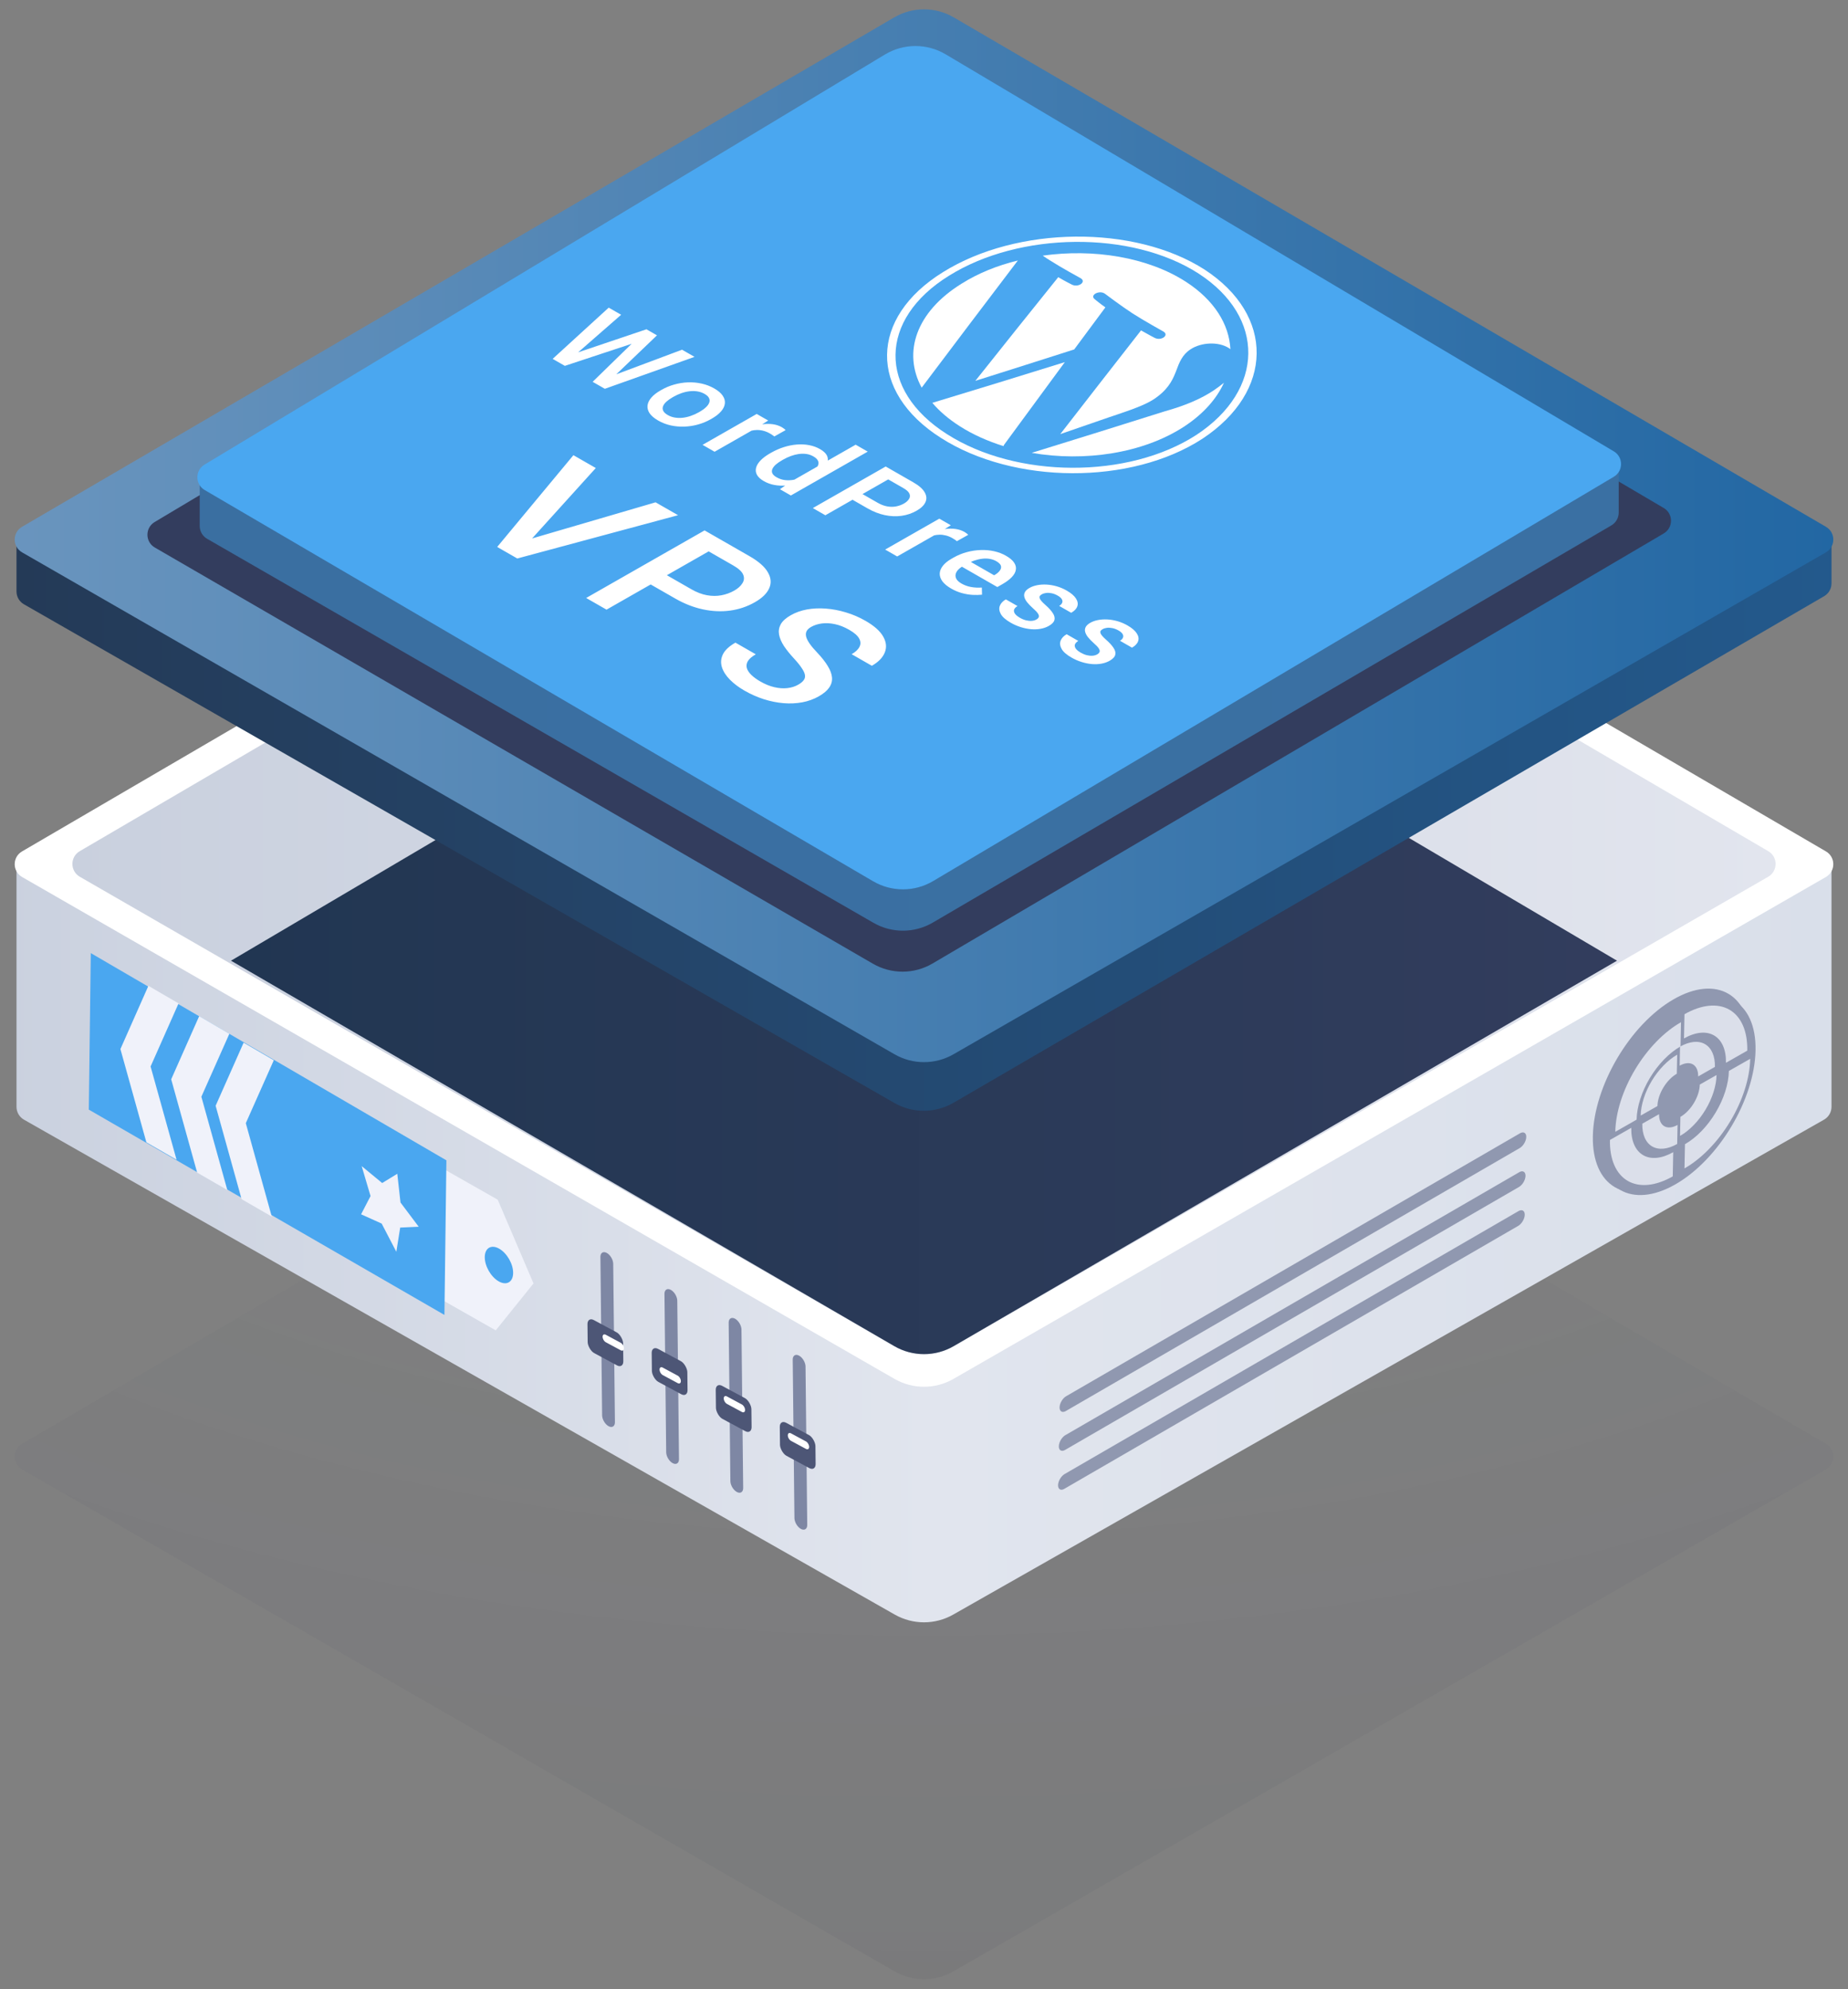 <svg width="250" height="269" viewBox="0 0 250 269" fill="none" xmlns="http://www.w3.org/2000/svg">
<rect x="0" y="0" width="250" height="269" fill="#808080" stroke="none"/>
<path d="M120.966 126.38C123.458 124.925 126.542 124.925 129.034 126.38L247.02 195.272C248.347 196.047 248.34 197.967 247.008 198.733L128.988 266.609C126.519 268.029 123.481 268.029 121.012 266.609L2.992 198.733C1.66 197.967 1.653 196.047 2.98 195.272L120.966 126.38Z" fill="url(#paint0_diamond_6664_2509)" fill-opacity="0.05"/>
<path d="M122.49 76.56C124.12 76.022 125.879 76.022 127.508 76.56L247.768 116.279L247.768 149.69C247.768 150.409 247.382 151.073 246.756 151.428L128.951 218.364C126.501 219.757 123.498 219.757 121.047 218.364L3.244 151.431C2.619 151.075 2.232 150.411 2.232 149.692L2.232 116.279L122.49 76.56Z" fill="url(#paint1_linear_6664_2509)"/>
<path d="M120.966 46.258C123.458 44.802 126.542 44.802 129.034 46.258L247.02 115.15C248.347 115.925 248.34 117.845 247.008 118.611L128.988 186.487C126.519 187.907 123.481 187.907 121.012 186.487L2.992 118.611C1.66 117.845 1.653 115.925 2.98 115.15L120.966 46.258Z" fill="url(#paint2_linear_6664_2509)"/>
<path d="M120.96 50.656C123.455 49.196 126.545 49.196 129.04 50.656L239.215 115.118C240.54 115.893 240.533 117.81 239.203 118.577L128.994 182.088C126.522 183.513 123.478 183.513 121.006 182.088L10.797 118.577C9.467 117.81 9.46 115.893 10.785 115.118L120.96 50.656Z" fill="url(#paint3_linear_6664_2509)"/>
<path d="M120.936 77.031C123.443 75.552 126.557 75.552 129.064 77.031L218.75 129.928L129.019 182.056C126.534 183.499 123.466 183.499 120.981 182.056L31.25 129.928L120.936 77.031Z" fill="url(#paint4_linear_6664_2509)"/>
<path d="M120.935 3.496C123.443 2.016 126.557 2.016 129.065 3.496L247.768 73.538L247.768 78.902C247.768 79.614 247.389 80.272 246.774 80.63L128.992 149.142C126.522 150.579 123.473 150.589 120.993 149.169L3.238 81.726C2.616 81.37 2.232 80.708 2.232 79.991L2.232 73.519L120.935 3.496Z" fill="url(#paint5_linear_6664_2509)"/>
<path d="M120.966 2.355C123.458 0.9 126.542 0.9 129.034 2.355L247.02 71.248C248.347 72.022 248.34 73.942 247.008 74.708L128.988 142.584C126.519 144.004 123.481 144.004 121.012 142.584L2.992 74.708C1.66 73.942 1.653 72.022 2.98 71.248L120.966 2.355Z" fill="url(#paint6_linear_6664_2509)"/>
<path d="M67.065 179.923L58.627 175.13L58.891 157.456L67.329 162.249L72.174 173.578L67.065 179.923Z" fill="#F0F2FA"/>
<path d="M60.123 177.836L12.013 150.07L12.284 128.903L60.39 156.928L60.123 177.836Z" fill="#4AA7F0"/>
<path d="M23.885 156.847L19.803 154.495L16.29 141.88L20.076 133.328L24.157 135.703L20.372 144.237L23.885 156.847Z" fill="#F0F2FA"/>
<path d="M30.754 160.948L26.673 158.593L23.159 145.969L26.945 137.427L31.027 139.813L27.241 148.326L30.754 160.948Z" fill="#F0F2FA"/>
<path d="M36.766 164.534L32.684 162.179L29.171 149.546L32.958 141.014L37.039 143.391L33.253 151.903L36.766 164.534Z" fill="#F0F2FA"/>
<ellipse cx="2.223" cy="2.195" rx="2.223" ry="2.195" transform="matrix(-0.863 -0.49 0.013 -1.008 69.389 174.389)" fill="#4AA7F0"/>
<line x1="1" y1="-1" x2="22.043" y2="-1" transform="matrix(-0.011 -1.017 0.866 0.466 109.215 207.242)" stroke="#7E87A4" stroke-width="2" stroke-linecap="round"/>
<line x1="1" y1="-1" x2="22.043" y2="-1" transform="matrix(-0.011 -1.017 0.866 0.466 100.549 202.246)" stroke="#7E87A4" stroke-width="2" stroke-linecap="round"/>
<line x1="1" y1="-1" x2="22.043" y2="-1" transform="matrix(-0.011 -1.017 0.866 0.466 91.865 198.346)" stroke="#7E87A4" stroke-width="2" stroke-linecap="round"/>
<line x1="1" y1="-1" x2="22.043" y2="-1" transform="matrix(-0.011 -1.017 0.866 0.466 83.199 193.35)" stroke="#7E87A4" stroke-width="2" stroke-linecap="round"/>
<rect width="5.568" height="4.394" rx="1" transform="matrix(-0.866 -0.466 -0.011 -1.017 110.35 199.018)" fill="#4D5676"/>
<rect width="5.568" height="4.394" rx="1" transform="matrix(-0.866 -0.466 -0.011 -1.017 101.686 194.022)" fill="#4D5676"/>
<rect width="5.568" height="4.394" rx="1" transform="matrix(-0.866 -0.466 -0.011 -1.017 93.022 189.025)" fill="#4D5676"/>
<rect width="5.568" height="4.394" rx="1" transform="matrix(-0.866 -0.466 -0.011 -1.017 84.334 185.126)" fill="#4D5676"/>
<line x1="0.5" y1="-0.5" x2="2.83" y2="-0.5" transform="matrix(-0.866 -0.466 -0.011 -1.017 109.455 195.171)" stroke="white" stroke-linecap="round"/>
<line x1="0.5" y1="-0.5" x2="2.83" y2="-0.5" transform="matrix(-0.866 -0.466 -0.011 -1.017 100.787 190.175)" stroke="white" stroke-linecap="round"/>
<line x1="0.5" y1="-0.5" x2="2.83" y2="-0.5" transform="matrix(-0.866 -0.466 -0.011 -1.017 92.103 186.275)" stroke="white" stroke-linecap="round"/>
<line x1="0.5" y1="-0.5" x2="2.83" y2="-0.5" transform="matrix(-0.866 -0.466 -0.011 -1.017 84.398 181.834)" stroke="white" stroke-linecap="round"/>
<path d="M228.561 136.637C227.419 137.287 226.283 138.185 225.219 139.282C224.154 140.379 223.181 141.652 222.355 143.028C221.53 144.405 220.868 145.858 220.407 147.305C219.946 148.752 219.695 150.164 219.669 151.461L222.553 149.82C222.57 148.953 222.738 148.009 223.046 147.042C223.354 146.075 223.796 145.104 224.348 144.184C224.9 143.264 225.55 142.414 226.262 141.681C226.973 140.948 227.732 140.347 228.495 139.913L228.561 136.637Z" fill="#DBDFEA"/>
<path d="M237.527 140.486C237.553 139.189 237.354 138.033 236.941 137.083C236.528 136.133 235.909 135.409 235.12 134.952C234.332 134.494 233.388 134.312 232.343 134.416C231.298 134.52 230.173 134.908 229.031 135.558L228.966 138.834C229.729 138.4 230.481 138.141 231.179 138.071C231.877 138.002 232.508 138.123 233.035 138.429C233.562 138.735 233.975 139.219 234.251 139.853C234.527 140.488 234.66 141.261 234.643 142.127L237.527 140.486Z" fill="#DBDFEA"/>
<path d="M233.15 142.682C233.164 141.961 233.054 141.319 232.824 140.791C232.595 140.264 232.251 139.862 231.813 139.607C231.375 139.353 230.85 139.252 230.27 139.31C229.69 139.368 229.064 139.583 228.43 139.944L228.378 142.521C228.715 142.33 229.046 142.215 229.354 142.185C229.662 142.154 229.94 142.208 230.173 142.342C230.405 142.477 230.587 142.691 230.709 142.97C230.83 143.25 230.889 143.591 230.882 143.973L233.15 142.682Z" fill="#DBDFEA"/>
<path d="M228.044 141.031C227.41 141.392 226.779 141.892 226.188 142.501C225.596 143.11 225.056 143.817 224.597 144.582C224.139 145.347 223.771 146.154 223.515 146.958C223.259 147.762 223.119 148.546 223.105 149.267L225.373 147.976C225.381 147.594 225.455 147.178 225.59 146.751C225.726 146.325 225.921 145.897 226.165 145.491C226.408 145.086 226.695 144.711 227.008 144.387C227.322 144.064 227.656 143.799 227.993 143.608L228.044 141.031Z" fill="#DBDFEA"/>
<path d="M223.325 150.367C223.31 151.087 223.421 151.73 223.65 152.257C223.88 152.785 224.223 153.187 224.662 153.441C225.1 153.695 225.624 153.797 226.205 153.739C226.785 153.681 227.41 153.465 228.044 153.104L228.096 150.527C227.76 150.719 227.428 150.833 227.12 150.864C226.813 150.895 226.534 150.841 226.302 150.706C226.07 150.571 225.887 150.358 225.766 150.078C225.644 149.798 225.585 149.458 225.593 149.076L223.325 150.367Z" fill="#DBDFEA"/>
<path d="M228.43 152.017C229.064 151.656 229.695 151.157 230.287 150.548C230.878 149.938 231.419 149.231 231.877 148.466C232.336 147.701 232.704 146.894 232.96 146.09C233.216 145.286 233.355 144.502 233.37 143.781L231.101 145.073C231.094 145.455 231.02 145.871 230.884 146.297C230.748 146.723 230.553 147.152 230.31 147.557C230.067 147.963 229.78 148.338 229.466 148.661C229.153 148.984 228.818 149.249 228.482 149.44L228.43 152.017Z" fill="#DBDFEA"/>
<path d="M229.031 156.412C230.173 155.762 231.308 154.863 232.373 153.766C233.438 152.67 234.411 151.397 235.236 150.02C236.062 148.644 236.724 147.19 237.185 145.743C237.646 144.296 237.897 142.884 237.923 141.587L235.039 143.229C235.021 144.096 234.854 145.039 234.546 146.006C234.238 146.973 233.795 147.944 233.244 148.864C232.692 149.784 232.042 150.635 231.33 151.368C230.619 152.101 229.86 152.701 229.097 153.136L229.031 156.412Z" fill="#DBDFEA"/>
<path d="M218.948 152.563C218.922 153.86 219.121 155.016 219.534 155.966C219.947 156.915 220.565 157.639 221.354 158.097C222.143 158.554 223.087 158.736 224.132 158.632C225.176 158.528 226.302 158.14 227.443 157.49L227.509 154.214C226.746 154.648 225.994 154.908 225.296 154.977C224.598 155.047 223.967 154.925 223.44 154.619C222.913 154.314 222.499 153.83 222.223 153.195C221.948 152.561 221.814 151.788 221.832 150.921L218.948 152.563Z" fill="#DBDFEA"/>
<path d="M56.643 165.909L54.139 166.022L53.616 169.295L51.633 165.481L48.848 164.228L50.127 161.758L48.928 157.71L51.701 159.997L53.745 158.748L54.18 162.632L56.643 165.909Z" fill="#F0F2FA"/>
<path d="M119.803 11.602C122.313 10.105 125.439 10.095 127.958 11.577L225.069 68.702C226.384 69.476 226.383 71.377 225.068 72.15L126.152 130.309C123.665 131.772 120.583 131.781 118.087 130.335L20.943 74.05C19.623 73.285 19.611 71.383 20.921 70.602L119.803 11.602Z" fill="#333D5E"/>
<path d="M119.992 12.553C122.375 11.247 125.257 11.239 127.647 12.532L218.982 61.963L218.982 69.328C218.982 70.039 218.605 70.696 217.992 71.055L126.191 124.775C123.712 126.225 120.646 126.236 118.157 124.802L28.019 72.868C27.399 72.511 27.018 71.85 27.018 71.135L27.018 63.537L119.992 12.553Z" fill="url(#paint7_linear_6664_2509)"/>
<path d="M119.716 7.373C122.241 5.852 125.397 5.842 127.931 7.347L218.319 61.043C219.623 61.818 219.623 63.707 218.318 64.482L126.237 119.158C123.735 120.643 120.624 120.653 118.113 119.184L27.692 66.276C26.382 65.509 26.37 63.62 27.67 62.836L119.716 7.373Z" fill="#4AA7F0"/>
<path d="M156.048 54.02C157.921 52.794 158.557 51.529 158.983 50.492C159.028 50.401 159.063 50.298 159.098 50.201C159.539 49.016 159.924 47.973 161.081 47.227C162.474 46.315 164.813 46.144 166.275 47.095C166.31 47.13 166.36 47.147 166.39 47.181C166.411 47.198 166.436 47.209 166.451 47.232C166.285 43.887 164.287 40.604 160.43 38.108C155.246 34.768 147.929 33.606 141.057 34.575C141.393 34.808 141.718 35.019 142.014 35.202C143.571 36.199 146.176 37.618 146.176 37.618C147.032 38.102 145.9 38.94 144.999 38.49C144.999 38.49 144.092 38.04 143.161 37.487C139.389 42.171 135.653 46.845 131.946 51.507C136.404 50.099 140.867 48.685 145.319 47.261C146.727 45.363 148.119 43.477 149.537 41.573C148.77 41.032 148.104 40.473 148.104 40.473C147.358 39.92 148.715 39.185 149.471 39.721C149.471 39.721 151.745 41.436 153.208 42.382C154.766 43.385 157.37 44.827 157.37 44.827C158.227 45.312 157.115 46.149 156.213 45.699C156.213 45.699 155.312 45.232 154.36 44.685C150.699 49.375 147.052 54.037 143.436 58.71C145.625 57.958 147.819 57.2 150.007 56.442C150.178 56.385 150.343 56.322 150.503 56.277C153.003 55.433 154.831 54.806 156.048 54.02Z" fill="white"/>
<path d="M130.073 38.37C123.923 42.188 122.1 47.665 124.684 52.43C128.986 46.714 133.319 40.986 137.696 35.23C134.912 35.908 132.327 36.951 130.073 38.37Z" fill="white"/>
<path d="M126.126 54.481C132.117 52.669 138.097 50.828 144.052 48.976C141.313 52.698 138.573 56.413 135.853 60.129C135.813 60.198 135.778 60.255 135.758 60.334C133.614 59.662 131.601 58.773 129.823 57.633C128.32 56.67 127.078 55.61 126.126 54.481Z" fill="white"/>
<path d="M165.579 51.763C165.153 52.111 164.678 52.475 164.122 52.846C162.589 53.849 160.581 54.789 157.575 55.627C151.59 57.519 145.58 59.388 139.57 61.246C146.722 62.489 154.615 61.32 160.175 57.701C162.794 55.986 164.592 53.934 165.579 51.763Z" fill="white"/>
<path fill-rule="evenodd" clip-rule="evenodd" d="M127.584 36.797C137.586 30.557 153.453 30.363 162.96 36.461C172.466 42.656 172.326 52.954 162.674 59.331C153.003 65.629 137.125 65.521 127.278 59.217C117.462 52.971 117.592 42.969 127.584 36.797ZM128.385 37.287C118.839 43.192 118.724 52.755 128.095 58.705C137.486 64.723 152.627 64.808 161.868 58.807C171.089 52.726 171.229 42.895 162.148 36.997C153.073 31.149 137.932 31.326 128.385 37.287Z" fill="white"/>
<path d="M77.85 47.773L87.452 44.535L88.479 45.124L86.394 46.182L76.412 49.481L75.345 48.87L77.85 47.773ZM84.028 42.572L78.032 47.808L75.899 49.187L74.764 48.536L82.346 41.608L84.028 42.572ZM83.138 50.712L92.267 47.296L93.956 48.264L81.822 52.583L80.687 51.932L83.138 50.712ZM88.877 45.352L83.151 50.836L81.241 52.25L80.174 51.638L86.002 45.957L87.864 44.771L88.877 45.352ZM89.353 52.804L89.509 52.715C90.037 52.414 90.603 52.178 91.208 52.009C91.817 51.836 92.433 51.737 93.055 51.712C93.686 51.687 94.303 51.741 94.907 51.876C95.52 52.01 96.092 52.23 96.623 52.535C97.159 52.842 97.542 53.169 97.771 53.518C98.009 53.866 98.105 54.221 98.059 54.581C98.018 54.94 97.846 55.293 97.543 55.641C97.245 55.986 96.831 56.309 96.303 56.611L96.148 56.699C95.62 57.001 95.053 57.236 94.449 57.406C93.844 57.576 93.227 57.673 92.595 57.698C91.969 57.721 91.351 57.667 90.743 57.535C90.139 57.4 89.572 57.181 89.04 56.876C88.504 56.569 88.118 56.241 87.879 55.893C87.65 55.545 87.556 55.191 87.598 54.833C87.644 54.472 87.816 54.119 88.114 53.774C88.412 53.429 88.825 53.105 89.353 52.804ZM91.137 53.648L90.981 53.737C90.651 53.925 90.374 54.122 90.148 54.328C89.922 54.534 89.771 54.742 89.694 54.951C89.617 55.159 89.627 55.364 89.726 55.566C89.825 55.767 90.029 55.956 90.34 56.135C90.642 56.307 90.966 56.421 91.313 56.475C91.665 56.532 92.023 56.539 92.388 56.496C92.754 56.452 93.117 56.366 93.478 56.237C93.843 56.111 94.191 55.954 94.52 55.766L94.676 55.677C95.001 55.492 95.272 55.296 95.488 55.09C95.714 54.884 95.866 54.674 95.943 54.46C96.025 54.249 96.016 54.042 95.917 53.841C95.828 53.64 95.629 53.452 95.323 53.276C95.017 53.101 94.686 52.986 94.33 52.931C93.983 52.877 93.625 52.873 93.255 52.919C92.885 52.965 92.52 53.053 92.159 53.181C91.802 53.307 91.462 53.463 91.137 53.648ZM102.602 57.713L96.671 61.096L95.043 60.163L102.369 55.984L103.923 56.874L102.602 57.713ZM106.28 58.172L104.75 59.029C104.669 58.962 104.574 58.892 104.466 58.82C104.363 58.75 104.255 58.683 104.142 58.619C103.863 58.459 103.577 58.341 103.284 58.266C102.996 58.188 102.705 58.151 102.412 58.153C102.128 58.156 101.844 58.194 101.56 58.269C101.275 58.343 100.998 58.45 100.727 58.589L100.329 58.392C100.789 58.129 101.261 57.911 101.743 57.739C102.226 57.567 102.706 57.447 103.184 57.38C103.667 57.316 104.129 57.315 104.571 57.377C105.017 57.442 105.422 57.579 105.787 57.788C105.886 57.845 105.983 57.911 106.077 57.986C106.176 58.063 106.244 58.125 106.28 58.172ZM106.872 65.21L115.755 60.142L117.389 61.079L106.99 67.012L105.511 66.164L106.872 65.21ZM104.182 61.306L104.325 61.225C104.88 60.908 105.451 60.657 106.037 60.472C106.628 60.284 107.212 60.167 107.789 60.121C108.371 60.072 108.928 60.1 109.459 60.203C109.995 60.304 110.486 60.483 110.932 60.738C111.373 60.991 111.675 61.262 111.837 61.551C111.998 61.84 112.036 62.143 111.95 62.46C111.868 62.774 111.675 63.098 111.373 63.43C111.074 63.76 110.686 64.095 110.207 64.435L109.754 64.694C109.172 64.959 108.594 65.175 108.021 65.342C107.448 65.509 106.887 65.616 106.337 65.662C105.787 65.708 105.257 65.683 104.748 65.587C104.243 65.494 103.768 65.32 103.322 65.064C102.881 64.811 102.575 64.53 102.404 64.221C102.238 63.913 102.198 63.594 102.285 63.261C102.371 62.929 102.575 62.596 102.895 62.264C103.221 61.929 103.65 61.61 104.182 61.306ZM105.952 62.158L105.81 62.239C105.476 62.429 105.194 62.624 104.963 62.822C104.738 63.023 104.579 63.224 104.489 63.425C104.403 63.624 104.4 63.818 104.481 64.009C104.571 64.2 104.762 64.379 105.054 64.547C105.424 64.759 105.809 64.887 106.21 64.931C106.611 64.975 107.017 64.957 107.427 64.878C107.847 64.798 108.253 64.674 108.645 64.507L109.871 63.808C110.11 63.641 110.302 63.467 110.447 63.286C110.596 63.109 110.686 62.931 110.718 62.753C110.755 62.572 110.717 62.396 110.604 62.223C110.501 62.05 110.31 61.884 110.031 61.724C109.734 61.553 109.418 61.445 109.085 61.398C108.751 61.352 108.406 61.353 108.05 61.401C107.698 61.453 107.344 61.544 106.988 61.675C106.631 61.806 106.286 61.967 105.952 62.158ZM117.371 68.759L114.812 67.291L116.159 66.523L118.719 67.99C119.165 68.246 119.597 68.411 120.016 68.486C120.435 68.561 120.834 68.563 121.213 68.491C121.601 68.419 121.959 68.289 122.289 68.101C122.6 67.923 122.826 67.72 122.967 67.49C123.116 67.261 123.137 67.02 123.029 66.767C122.921 66.515 122.645 66.26 122.199 66.005L120.159 64.836L111.655 69.687L109.96 68.715L119.818 63.091L123.553 65.232C124.314 65.669 124.825 66.116 125.085 66.576C125.355 67.035 125.392 67.479 125.197 67.91C125.007 68.338 124.609 68.724 124.004 69.069C123.368 69.432 122.682 69.664 121.947 69.764C121.212 69.864 120.455 69.83 119.675 69.662C118.9 69.496 118.132 69.195 117.371 68.759ZM127.304 71.875L121.373 75.258L119.745 74.325L127.071 70.146L128.624 71.036L127.304 71.875ZM130.982 72.334L129.451 73.191C129.37 73.124 129.276 73.054 129.168 72.982C129.064 72.912 128.956 72.845 128.844 72.781C128.565 72.621 128.279 72.503 127.986 72.428C127.697 72.351 127.407 72.313 127.114 72.315C126.83 72.318 126.546 72.356 126.261 72.431C125.977 72.505 125.7 72.612 125.429 72.751L125.03 72.554C125.491 72.291 125.962 72.073 126.445 71.901C126.928 71.729 127.408 71.609 127.886 71.542C128.369 71.478 128.831 71.477 129.272 71.54C129.719 71.604 130.124 71.741 130.489 71.95C130.588 72.007 130.685 72.073 130.779 72.148C130.878 72.225 130.946 72.287 130.982 72.334ZM128.686 79.606C128.145 79.296 127.745 78.966 127.484 78.615C127.233 78.264 127.114 77.909 127.128 77.551C127.147 77.195 127.292 76.847 127.563 76.507C127.834 76.167 128.221 75.854 128.722 75.568L128.992 75.414C129.566 75.087 130.168 74.838 130.8 74.669C131.431 74.499 132.06 74.405 132.687 74.388C133.318 74.367 133.924 74.423 134.505 74.555C135.087 74.687 135.614 74.889 136.086 75.16C136.609 75.459 136.978 75.771 137.193 76.096C137.409 76.421 137.485 76.749 137.421 77.079C137.366 77.409 137.183 77.735 136.871 78.057C136.564 78.381 136.146 78.694 135.618 78.996L134.921 79.394L129.275 76.156L130.446 75.488L134.485 77.804L134.613 77.73C134.898 77.558 135.115 77.367 135.264 77.158C135.418 76.952 135.465 76.742 135.407 76.528C135.349 76.314 135.14 76.104 134.78 75.897C134.51 75.743 134.21 75.638 133.881 75.584C133.561 75.529 133.223 75.524 132.867 75.567C132.511 75.611 132.141 75.698 131.757 75.829C131.383 75.961 131.006 76.135 130.627 76.351L130.356 76.505C130.036 76.688 129.78 76.883 129.591 77.089C129.41 77.295 129.303 77.505 129.271 77.719C129.239 77.933 129.286 78.143 129.412 78.349C129.542 78.553 129.763 78.744 130.074 78.922C130.465 79.147 130.893 79.302 131.357 79.387C131.821 79.472 132.311 79.497 132.825 79.462L132.849 80.428C132.462 80.469 132.036 80.478 131.571 80.455C131.112 80.428 130.634 80.348 130.138 80.214C129.647 80.082 129.163 79.879 128.686 79.606ZM140.205 83.786C140.368 83.693 140.474 83.586 140.524 83.465C140.578 83.341 140.544 83.183 140.423 82.989C140.306 82.799 140.072 82.551 139.722 82.246C139.42 81.975 139.166 81.714 138.959 81.461C138.761 81.208 138.633 80.967 138.575 80.737C138.517 80.508 138.542 80.29 138.651 80.084C138.76 79.878 138.967 79.687 139.274 79.512C139.572 79.342 139.92 79.219 140.317 79.141C140.713 79.064 141.135 79.038 141.581 79.061C142.028 79.085 142.483 79.162 142.947 79.294C143.415 79.428 143.866 79.62 144.298 79.867C144.91 80.218 145.331 80.578 145.56 80.947C145.798 81.316 145.858 81.668 145.74 82.003C145.627 82.336 145.351 82.627 144.913 82.877L143.286 81.943C143.48 81.833 143.611 81.701 143.679 81.549C143.756 81.397 143.749 81.236 143.66 81.066C143.574 80.893 143.385 80.723 143.093 80.555C142.814 80.395 142.537 80.288 142.262 80.233C141.996 80.179 141.748 80.166 141.518 80.194C141.292 80.225 141.096 80.288 140.929 80.383C140.807 80.453 140.719 80.529 140.665 80.611C140.62 80.694 140.613 80.79 140.644 80.901C140.68 81.01 140.761 81.138 140.887 81.288C141.017 81.44 141.199 81.62 141.433 81.826C141.874 82.213 142.202 82.574 142.418 82.91C142.643 83.245 142.719 83.557 142.646 83.846C142.578 84.132 142.325 84.4 141.887 84.65C141.562 84.835 141.194 84.965 140.784 85.039C140.382 85.114 139.952 85.133 139.492 85.096C139.037 85.057 138.573 84.964 138.1 84.817C137.631 84.672 137.172 84.471 136.722 84.213C136.06 83.833 135.617 83.445 135.392 83.048C135.172 82.648 135.128 82.274 135.259 81.926C135.4 81.578 135.671 81.29 136.073 81.061L137.646 81.963C137.362 82.145 137.204 82.331 137.172 82.519C137.149 82.707 137.209 82.889 137.353 83.065C137.506 83.24 137.704 83.397 137.947 83.537C138.24 83.705 138.523 83.823 138.798 83.893C139.078 83.96 139.337 83.985 139.576 83.967C139.819 83.947 140.029 83.886 140.205 83.786ZM148.43 88.501C148.592 88.409 148.699 88.302 148.748 88.181C148.803 88.057 148.769 87.898 148.648 87.705C148.531 87.514 148.297 87.266 147.946 86.962C147.645 86.691 147.391 86.429 147.184 86.176C146.986 85.924 146.858 85.682 146.8 85.453C146.742 85.223 146.767 85.005 146.876 84.799C146.985 84.593 147.192 84.403 147.499 84.227C147.797 84.058 148.145 83.934 148.541 83.857C148.938 83.78 149.36 83.753 149.806 83.777C150.252 83.8 150.708 83.878 151.172 84.01C151.64 84.144 152.091 84.335 152.523 84.583C153.135 84.934 153.556 85.294 153.785 85.663C154.023 86.032 154.083 86.384 153.965 86.719C153.852 87.051 153.576 87.342 153.138 87.592L151.511 86.659C151.705 86.548 151.836 86.417 151.904 86.265C151.981 86.113 151.974 85.951 151.885 85.781C151.799 85.609 151.61 85.438 151.318 85.27C151.039 85.11 150.761 85.003 150.487 84.949C150.221 84.894 149.973 84.882 149.743 84.91C149.517 84.94 149.321 85.004 149.154 85.099C149.032 85.168 148.944 85.244 148.89 85.327C148.845 85.409 148.838 85.506 148.869 85.617C148.905 85.725 148.986 85.854 149.112 86.004C149.242 86.156 149.424 86.335 149.658 86.542C150.099 86.929 150.427 87.29 150.643 87.625C150.868 87.96 150.944 88.272 150.871 88.561C150.803 88.847 150.55 89.115 150.112 89.365C149.787 89.55 149.419 89.68 149.009 89.755C148.607 89.829 148.177 89.848 147.717 89.812C147.262 89.773 146.798 89.68 146.325 89.532C145.856 89.388 145.397 89.186 144.947 88.928C144.285 88.549 143.841 88.16 143.617 87.763C143.397 87.364 143.353 86.99 143.484 86.642C143.625 86.294 143.896 86.005 144.297 85.776L145.871 86.678C145.587 86.861 145.428 87.046 145.396 87.235C145.374 87.423 145.434 87.605 145.578 87.78C145.731 87.956 145.929 88.113 146.172 88.252C146.465 88.42 146.748 88.539 147.023 88.609C147.303 88.676 147.562 88.701 147.801 88.683C148.044 88.662 148.254 88.602 148.43 88.501ZM71.393 72.994L88.689 67.935L91.729 69.678L69.981 75.532L67.929 74.356L71.393 72.994ZM80.601 63.298L71.679 73.158L69.323 75.155L67.26 73.972L77.572 61.561L80.601 63.298ZM91.34 80.944L87.181 78.56L89.37 77.311L93.53 79.695C94.254 80.111 94.957 80.379 95.638 80.501C96.319 80.623 96.967 80.626 97.583 80.509C98.213 80.392 98.796 80.181 99.331 79.875C99.837 79.587 100.204 79.256 100.432 78.883C100.675 78.51 100.709 78.119 100.534 77.708C100.359 77.297 99.909 76.884 99.185 76.469L95.87 74.569L82.052 82.452L79.297 80.873L95.316 71.734L101.385 75.214C102.622 75.923 103.452 76.65 103.875 77.396C104.313 78.142 104.373 78.865 104.057 79.564C103.748 80.26 103.102 80.888 102.119 81.448C101.085 82.038 99.97 82.415 98.776 82.577C97.582 82.74 96.351 82.684 95.084 82.411C93.825 82.142 92.577 81.653 91.34 80.944ZM107.983 92.6C108.313 92.412 108.555 92.215 108.709 92.01C108.871 91.809 108.934 91.576 108.897 91.312C108.861 91.048 108.716 90.73 108.46 90.357C108.219 89.984 107.857 89.537 107.375 89.017C106.849 88.447 106.407 87.896 106.049 87.364C105.706 86.831 105.487 86.32 105.393 85.83C105.306 85.335 105.381 84.871 105.616 84.435C105.859 83.995 106.31 83.587 106.97 83.21C107.623 82.838 108.352 82.577 109.159 82.426C109.972 82.28 110.826 82.241 111.719 82.309C112.627 82.376 113.535 82.549 114.443 82.826C115.358 83.099 116.237 83.477 117.078 83.959C118.263 84.639 119.064 85.349 119.48 86.091C119.903 86.837 119.975 87.554 119.695 88.241C119.422 88.932 118.839 89.532 117.944 90.043L115.211 88.476C115.739 88.175 116.091 87.844 116.268 87.484C116.459 87.124 116.446 86.747 116.227 86.353C116.015 85.963 115.565 85.571 114.878 85.177C114.226 84.803 113.586 84.549 112.956 84.415C112.327 84.28 111.737 84.249 111.187 84.319C110.638 84.39 110.15 84.547 109.725 84.79C109.424 84.961 109.219 85.158 109.108 85.38C109.005 85.598 108.99 85.849 109.063 86.134C109.143 86.415 109.307 86.731 109.555 87.083C109.803 87.436 110.136 87.828 110.552 88.259C111.174 88.918 111.652 89.527 111.988 90.089C112.331 90.647 112.52 91.166 112.556 91.648C112.591 92.13 112.462 92.58 112.168 92.999C111.882 93.413 111.416 93.805 110.77 94.173C110.095 94.558 109.351 94.828 108.538 94.982C107.732 95.132 106.885 95.172 105.999 95.1C105.128 95.028 104.238 94.849 103.33 94.564C102.437 94.278 101.563 93.89 100.706 93.399C99.938 92.959 99.284 92.466 98.743 91.921C98.209 91.38 97.848 90.817 97.659 90.23C97.477 89.639 97.522 89.061 97.794 88.495C98.074 87.926 98.639 87.398 99.49 86.913L102.245 88.492C101.724 88.789 101.368 89.093 101.177 89.403C100.993 89.717 100.945 90.033 101.032 90.352C101.126 90.666 101.331 90.976 101.645 91.282C101.967 91.592 102.373 91.888 102.863 92.169C103.507 92.538 104.136 92.794 104.751 92.937C105.374 93.084 105.96 93.126 106.509 93.064C107.059 93.001 107.55 92.847 107.983 92.6Z" fill="white"/>
<circle cx="12.309" cy="12.309" r="12.309" transform="matrix(0.865 -0.501 -0.02 1 215.73 141.333)" fill="#9098B0"/>
<line x1="1" y1="-1" x2="71.983" y2="-1" transform="matrix(0.865 -0.501 -0.02 1 143.117 201.858)" stroke="#9098B0" stroke-width="2" stroke-linecap="round"/>
<line x1="1" y1="-1" x2="71.983" y2="-1" transform="matrix(0.865 -0.501 -0.02 1 143.221 196.596)" stroke="#9098B0" stroke-width="2" stroke-linecap="round"/>
<line x1="1" y1="-1" x2="71.983" y2="-1" transform="matrix(0.865 -0.501 -0.02 1 143.322 191.334)" stroke="#9098B0" stroke-width="2" stroke-linecap="round"/>
<ellipse cx="12.226" cy="12.073" rx="12.226" ry="12.073" transform="matrix(0.869 -0.495 -0.02 1 216.484 142.096)" fill="#9098B0"/>
<path d="M227.408 138.245C226.267 138.895 225.131 139.794 224.066 140.891C223.002 141.988 222.029 143.261 221.203 144.637C220.377 146.014 219.715 147.467 219.254 148.914C218.793 150.361 218.543 151.773 218.517 153.07L221.401 151.428C221.418 150.562 221.586 149.618 221.894 148.651C222.202 147.684 222.644 146.713 223.196 145.793C223.748 144.873 224.398 144.022 225.109 143.289C225.821 142.557 226.58 141.956 227.342 141.522L227.408 138.245Z" fill="#DBDFEA"/>
<path d="M236.374 142.094C236.4 140.797 236.201 139.641 235.788 138.692C235.375 137.742 234.757 137.018 233.968 136.56C233.179 136.103 232.235 135.921 231.191 136.025C230.146 136.129 229.021 136.517 227.879 137.167L227.813 140.443C228.576 140.009 229.328 139.75 230.026 139.68C230.725 139.61 231.355 139.732 231.882 140.038C232.41 140.344 232.823 140.828 233.099 141.462C233.375 142.097 233.508 142.869 233.49 143.736L236.374 142.094Z" fill="#DBDFEA"/>
<path d="M231.997 144.29C232.012 143.57 231.901 142.928 231.672 142.4C231.443 141.873 231.099 141.47 230.661 141.216C230.222 140.962 229.698 140.861 229.118 140.918C228.537 140.976 227.912 141.192 227.278 141.553L227.226 144.13C227.563 143.938 227.894 143.824 228.202 143.793C228.51 143.763 228.788 143.816 229.02 143.951C229.253 144.086 229.435 144.299 229.557 144.579C229.678 144.859 229.737 145.2 229.729 145.582L231.997 144.29Z" fill="#DBDFEA"/>
<path d="M226.892 142.64C226.258 143.001 225.627 143.5 225.036 144.11C224.444 144.719 223.904 145.426 223.445 146.191C222.986 146.956 222.618 147.763 222.362 148.567C222.106 149.371 221.967 150.155 221.953 150.876L224.221 149.585C224.228 149.203 224.302 148.786 224.438 148.36C224.574 147.934 224.769 147.506 225.012 147.1C225.256 146.695 225.542 146.319 225.856 145.996C226.17 145.673 226.504 145.408 226.84 145.217L226.892 142.64Z" fill="#DBDFEA"/>
<path d="M222.172 151.975C222.158 152.696 222.269 153.338 222.498 153.866C222.727 154.393 223.071 154.796 223.509 155.05C223.948 155.304 224.472 155.405 225.052 155.347C225.633 155.29 226.258 155.074 226.892 154.713L226.944 152.136C226.607 152.328 226.276 152.442 225.968 152.473C225.66 152.503 225.382 152.45 225.15 152.315C224.917 152.18 224.735 151.967 224.613 151.687C224.492 151.407 224.433 151.066 224.441 150.684L222.172 151.975Z" fill="#DBDFEA"/>
<path d="M227.278 153.626C227.912 153.265 228.543 152.766 229.134 152.156C229.726 151.547 230.266 150.84 230.725 150.075C231.184 149.31 231.552 148.503 231.808 147.699C232.064 146.895 232.203 146.111 232.217 145.39L229.949 146.681C229.941 147.064 229.868 147.48 229.732 147.906C229.596 148.332 229.401 148.76 229.158 149.166C228.914 149.572 228.628 149.947 228.314 150.27C228 150.593 227.666 150.858 227.329 151.049L227.278 153.626Z" fill="#DBDFEA"/>
<path d="M227.879 158.021C229.021 157.371 230.156 156.472 231.221 155.375C232.285 154.278 233.258 153.005 234.084 151.629C234.91 150.252 235.572 148.799 236.033 147.352C236.494 145.905 236.744 144.493 236.77 143.196L233.886 144.838C233.869 145.704 233.701 146.648 233.393 147.615C233.085 148.582 232.643 149.553 232.091 150.473C231.54 151.393 230.889 152.244 230.178 152.976C229.466 153.709 228.708 154.31 227.945 154.744L227.879 158.021Z" fill="#DBDFEA"/>
<path d="M217.796 154.171C217.77 155.468 217.969 156.625 218.382 157.574C218.794 158.524 219.413 159.248 220.202 159.706C220.991 160.163 221.934 160.345 222.979 160.241C224.024 160.137 225.149 159.749 226.291 159.099L226.357 155.823C225.594 156.257 224.842 156.516 224.144 156.586C223.445 156.655 222.815 156.534 222.288 156.228C221.76 155.922 221.347 155.438 221.071 154.804C220.795 154.169 220.662 153.397 220.68 152.53L217.796 154.171Z" fill="#DBDFEA"/>
<defs>
<radialGradient id="paint0_diamond_6664_2509" cx="0" cy="0" r="1" gradientUnits="userSpaceOnUse" gradientTransform="translate(125 105.915) rotate(90) scale(162.988 301.451)">
<stop stop-color="#2D3B5A" stop-opacity="0"/>
<stop offset="0.449" stop-color="#2E3C5B" stop-opacity="0.33"/>
<stop offset="0.71" stop-color="#2F3C5B" stop-opacity="0.83"/>
<stop offset="1" stop-color="#10192F"/>
</radialGradient>
<linearGradient id="paint1_linear_6664_2509" x1="0.061" y1="148.171" x2="249.937" y2="148.171" gradientUnits="userSpaceOnUse">
<stop stop-color="#CAD1DF"/>
<stop offset="0.504" stop-color="#E1E5EE"/>
<stop offset="1" stop-color="#D9DFEA"/>
</linearGradient>
<linearGradient id="paint2_linear_6664_2509" x1="-2.31102e-06" y1="116.341" x2="248.144" y2="116.341" gradientUnits="userSpaceOnUse">
<stop stop-color="white"/>
<stop offset="1" stop-color="white"/>
</linearGradient>
<linearGradient id="paint3_linear_6664_2509" x1="7.812" y1="116.342" x2="240.448" y2="116.341" gradientUnits="userSpaceOnUse">
<stop stop-color="#C9D0DE"/>
<stop offset="1" stop-color="#E2E5EE"/>
</linearGradient>
<linearGradient id="paint4_linear_6664_2509" x1="31.25" y1="129.512" x2="217.358" y2="129.512" gradientUnits="userSpaceOnUse">
<stop stop-color="#213652"/>
<stop offset="1" stop-color="#323D5D"/>
</linearGradient>
<linearGradient id="paint5_linear_6664_2509" x1="2.232" y1="76.281" x2="247.768" y2="76.281" gradientUnits="userSpaceOnUse">
<stop stop-color="#243A57"/>
<stop offset="1" stop-color="#23598C"/>
</linearGradient>
<linearGradient id="paint6_linear_6664_2509" x1="-2.31136e-06" y1="72.439" x2="248.144" y2="72.439" gradientUnits="userSpaceOnUse">
<stop stop-color="#6A95BE"/>
<stop offset="1" stop-color="#2267A3"/>
</linearGradient>
<linearGradient id="paint7_linear_6664_2509" x1="24.86" y1="68.789" x2="221.136" y2="68.789" gradientUnits="userSpaceOnUse">
<stop stop-color="#3A6FA1"/>
<stop offset="1" stop-color="#3A70A3"/>
</linearGradient>
</defs>
</svg>
